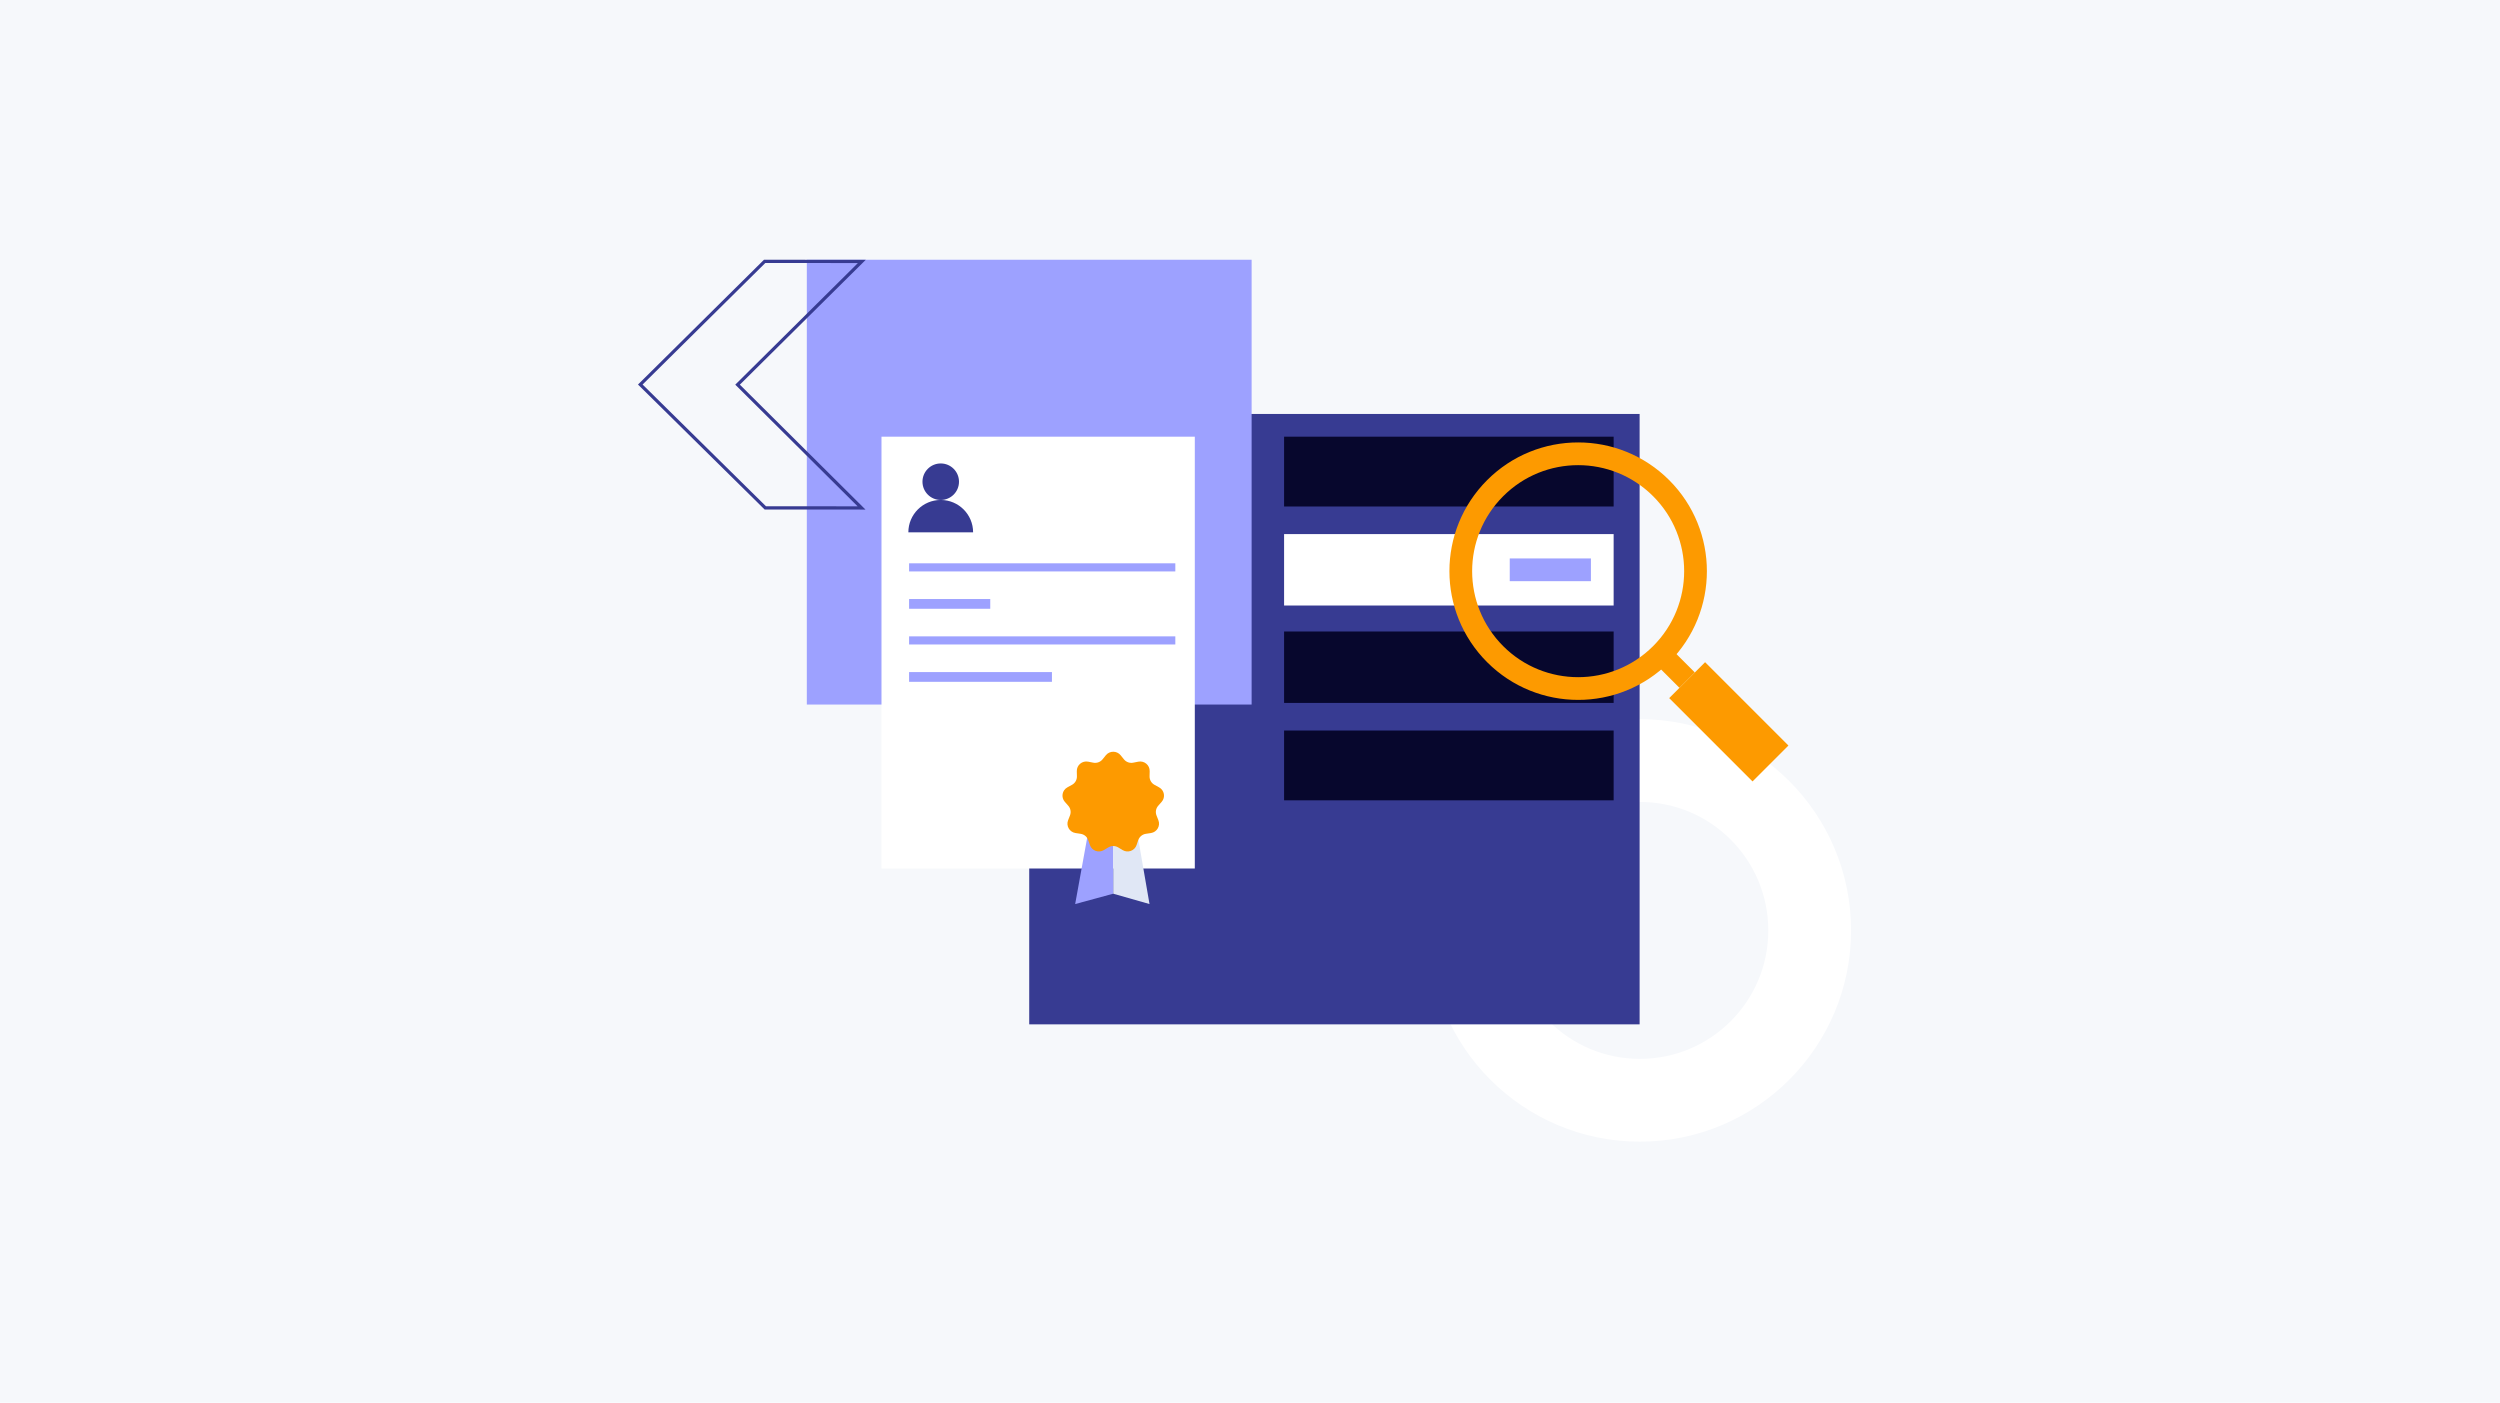 <svg width="1540" height="864" viewBox="0 0 1540 864" fill="none" xmlns="http://www.w3.org/2000/svg">
<rect width="1540" height="864" fill="#F6F8FB"/>
<circle cx="1010.13" cy="573.132" r="104.632" stroke="white" stroke-width="51"/>
<rect x="634" y="255" width="376" height="376" fill="#373B92"/>
<rect x="497" y="160" width="274" height="274" fill="#9DA1FF"/>
<path d="M530.705 312.893L471.42 312.854L394.423 236.874L471.027 161L530.889 161.04L455.05 236.246L454.335 236.955L455.049 237.665L530.705 312.893Z" stroke="#373B92" stroke-width="2"/>
<rect x="543" y="269" width="193" height="266" fill="white"/>
<circle cx="579.492" cy="296.734" r="11.25" fill="#373B92"/>
<path d="M599.432 327.927C599.432 327.927 590.504 327.927 579.49 327.927C568.476 327.927 559.547 327.927 559.547 327.927C559.547 316.913 568.476 307.984 579.49 307.984C590.504 307.984 599.432 316.913 599.432 327.927Z" fill="#373B92"/>
<rect x="560" y="347" width="164" height="5" fill="#9DA1FF"/>
<rect x="560" y="369" width="50" height="6" fill="#9DA1FF"/>
<rect x="560" y="392" width="164" height="5" fill="#9DA1FF"/>
<rect x="560" y="414" width="88" height="6" fill="#9DA1FF"/>
<path d="M672.028 503.281H685.758V550.519L662.303 556.892L672.028 503.281Z" fill="#9DA1FF"/>
<path d="M698.834 503.281H685.758V550.519L708.097 556.892L698.834 503.281Z" fill="#E0E7F5"/>
<path d="M681.185 465.254C683.531 462.345 687.984 462.345 690.33 465.254L692.336 467.741C693.704 469.437 695.909 470.235 698.054 469.81L701.198 469.187C704.876 468.459 708.287 471.305 708.204 475.033L708.133 478.22C708.084 480.394 709.257 482.415 711.175 483.46L713.986 484.993C717.275 486.785 718.048 491.146 715.574 493.949L713.46 496.345C712.017 497.979 711.61 500.277 712.403 502.304L713.566 505.274C714.926 508.75 712.7 512.584 708.993 513.15L705.825 513.634C703.663 513.964 701.866 515.464 701.163 517.524L700.134 520.542C698.93 524.074 694.746 525.588 691.54 523.653L688.8 521.998C686.931 520.869 684.585 520.869 682.715 521.998L679.975 523.653C676.77 525.588 672.586 524.074 671.381 520.542L670.352 517.524C669.649 515.464 667.852 513.964 665.69 513.634L662.522 513.15C658.815 512.584 656.589 508.75 657.949 505.274L659.112 502.304C659.905 500.277 659.498 497.979 658.055 496.345L655.941 493.949C653.467 491.146 654.241 486.785 657.529 484.993L660.34 483.46C662.258 482.415 663.431 480.394 663.383 478.22L663.312 475.033C663.229 471.305 666.639 468.459 670.318 469.187L673.461 469.81C675.606 470.235 677.811 469.437 679.179 467.741L681.185 465.254Z" fill="#FD9A00"/>
<rect x="791" y="269" width="203" height="43" fill="#07072D"/>
<rect x="791" y="329" width="203" height="44" fill="white"/>
<rect x="791" y="389" width="203" height="44" fill="#07072D"/>
<rect x="791" y="450" width="203" height="43" fill="#07072D"/>
<circle cx="972.143" cy="351.838" r="72.3" transform="rotate(-45 972.143 351.838)" stroke="#FD9A00" stroke-width="14"/>
<rect x="1028.22" y="430.025" width="31.273" height="72.599" transform="rotate(-45 1028.22 430.025)" fill="#FD9A00"/>
<rect x="1018.74" y="407.912" width="13.403" height="22.338" transform="rotate(-45 1018.74 407.912)" fill="#FD9A00"/>
<rect x="930" y="344" width="50" height="14" fill="#9DA1FF"/>
</svg>
